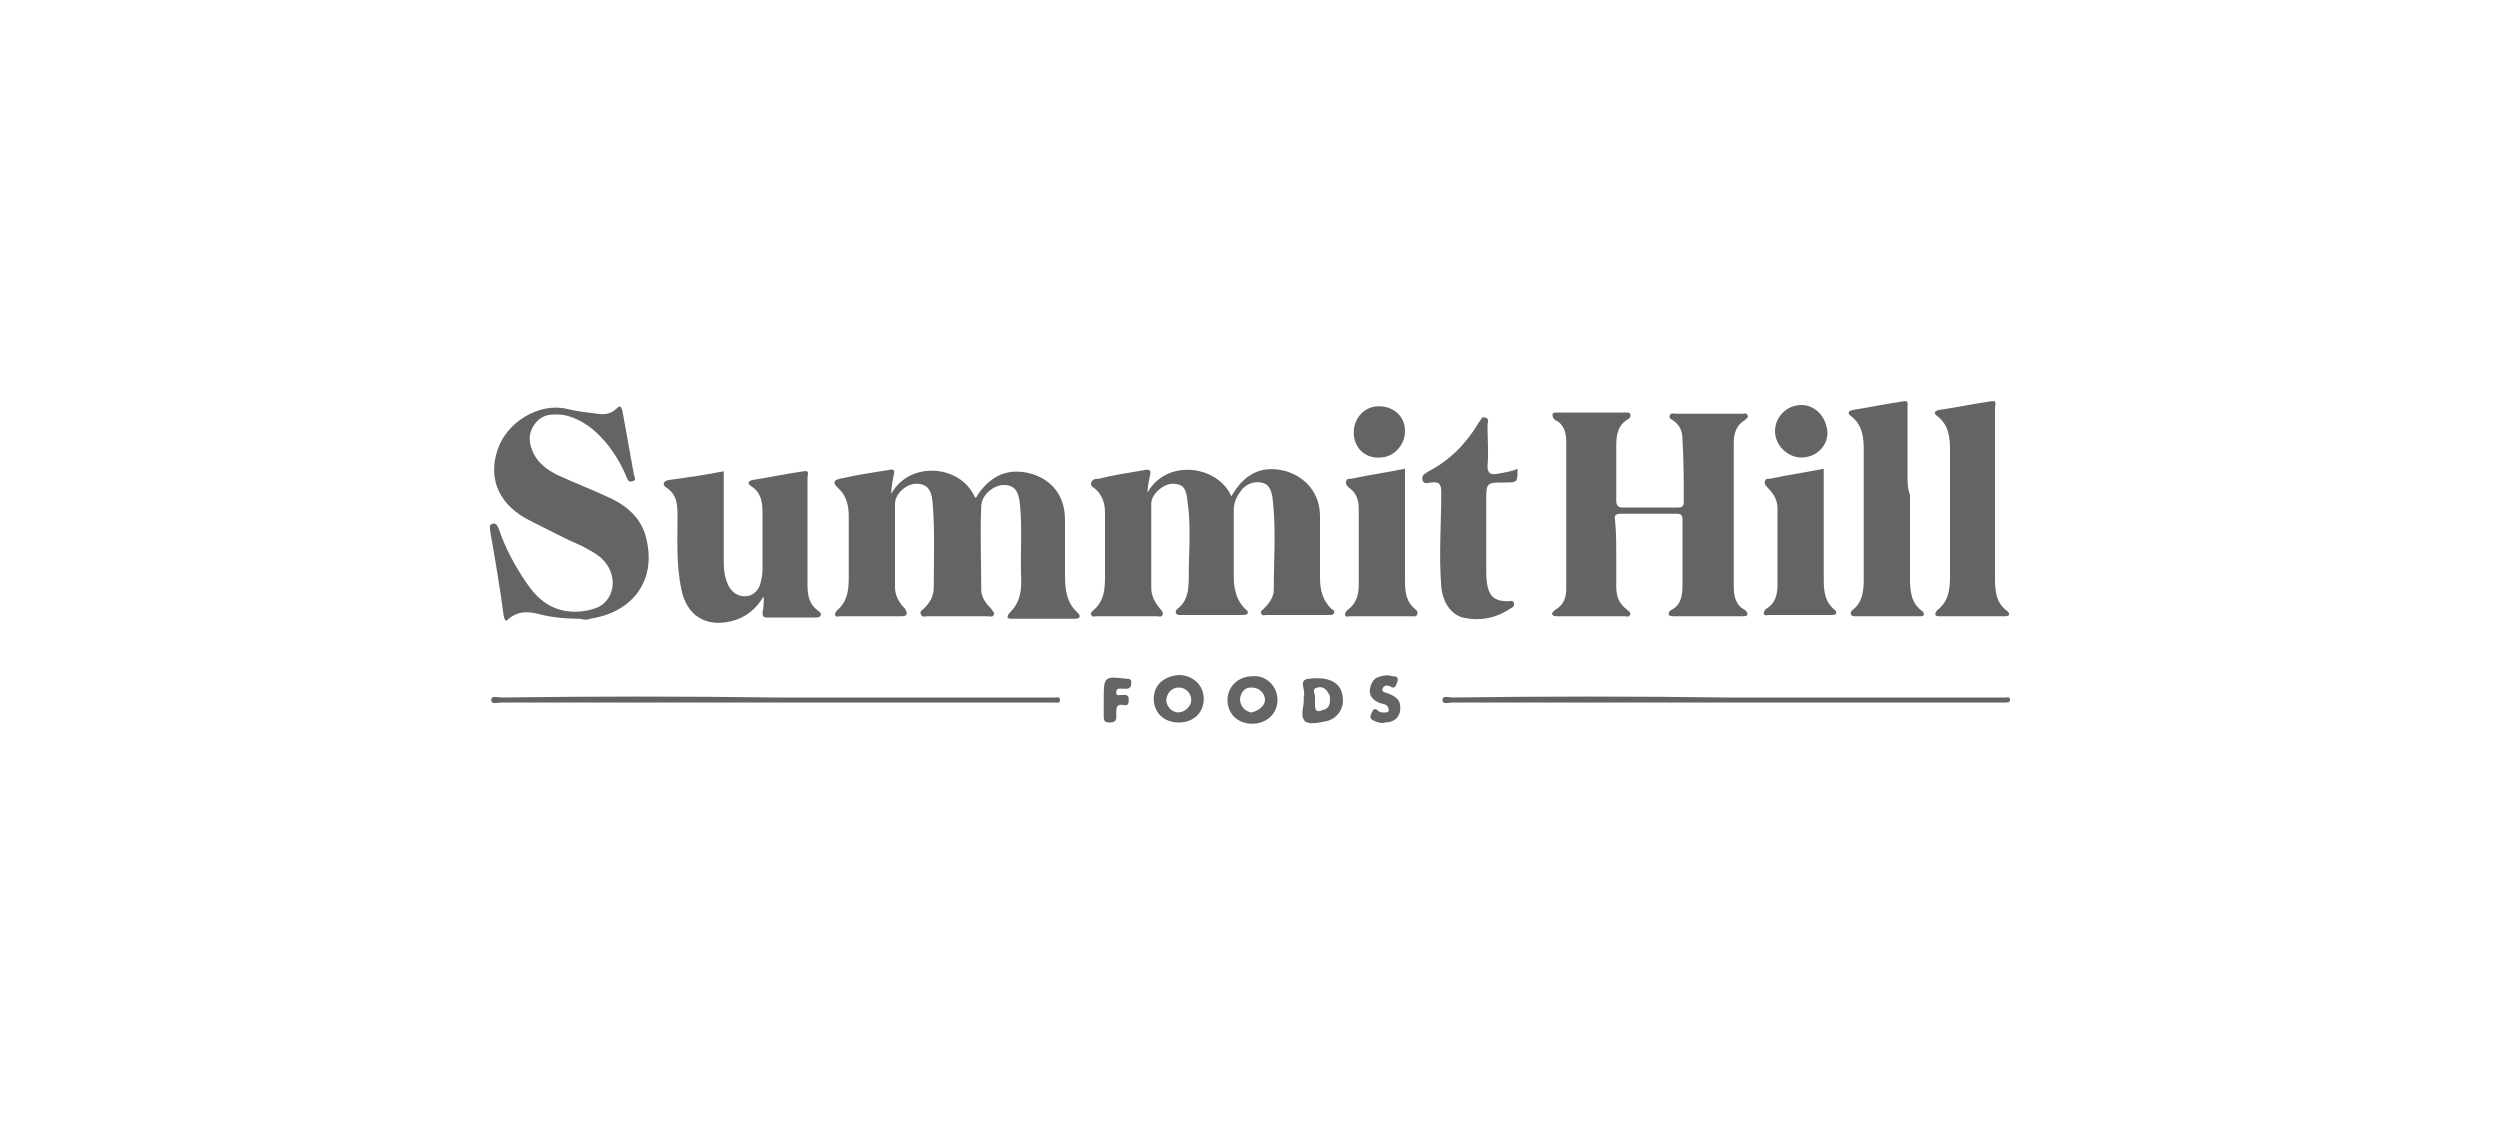 <?xml version="1.0" encoding="utf-8"?>
<!-- Generator: Adobe Illustrator 25.2.1, SVG Export Plug-In . SVG Version: 6.00 Build 0)  -->
<svg version="1.1" id="Capa_1" xmlns="http://www.w3.org/2000/svg" xmlns:xlink="http://www.w3.org/1999/xlink" x="0px" y="0px"
	 viewBox="0 0 200 90" style="enable-background:new 0 0 200 90;" xml:space="preserve">
<style type="text/css">
	.st0{display:none;}
	.st1{display:inline;fill:#636466;}
	.st2{display:inline;}
	.st3{fill:#636366;}
	.st4{display:none;fill:#636466;}
	.st5{fill:#636466;}
</style>
<g class="st0">
	<path class="st1" d="M121,48.2c-1.8,0-3.2,1.3-3.2,3.7s1.4,3.7,3.2,3.7c1.8,0,3.1-1.3,3.1-3.7l0,0C124.1,49.4,122.8,48.2,121,48.2z
		"/>
	<path class="st1" d="M100.9,49.7L100.9,49.7c0-1.1-0.6-1.4-2-1.4h-2v2.8h2C100.3,51.1,100.9,50.7,100.9,49.7z"/>
	<polygon class="st1" points="86.3,52.5 89.1,52.5 87.7,48.9 	"/>
	<path class="st1" d="M67.8,13v64h64.5V13H67.8z M108.1,33.3h5.6v1H113c-0.9,0-1.1,0.1-1.1,0.9v6.3h2.3c1.1,0,1.8-0.1,2.1-0.7
		c0.3-0.5,0.4-1,0.4-2c0.2,0,1.1,0,1.1,0v3.8h-9.2v-1h0.1c0.8,0,1.2-0.1,1.2-0.9v-5.5c0-0.8-0.4-0.9-1.2-0.9h-0.6
		C108.1,34.3,108.1,33.3,108.1,33.3z M98.1,33.3h5.6v1H103c-0.9,0-1.1,0.1-1.1,0.9v6.3h2.3c1.1,0,1.8-0.1,2-0.7c0.3-0.5,0.4-1,0.4-2
		c0.2,0,1.1,0,1.1,0v3.8h-9.6v-1h0.5c0.8,0,1.2-0.1,1.2-0.9v-5.5c0-0.8-0.5-0.9-1.3-0.9H98L98.1,33.3L98.1,33.3z M71.7,34.3h-0.2v-1
		h4.7v1h-0.5c-0.5,0-0.8,0.1-0.7,0.4c0,0.1,0,0.2,0,0.3c0,0,1.1,2.6,1.9,5.1c0.1,0,0.1,0,0.1,0l1.9-4.7c-0.1-0.8-0.3-1.2-1.1-1.2
		h-0.6v-1h5v1h-0.8c-0.5,0-0.7,0.1-0.7,0.4c0,0.1,0,0.3,0.1,0.4c0,0,1.1,2.7,1.9,5.1c0.1,0,0.1,0,0.1,0l1.8-4.7
		c0.1-0.3,0.1-0.6,0.1-0.7c0-0.3-0.3-0.4-0.8-0.4h-0.7v-1H87h0.8c8.8,0-0.5,0,9.3,0v3.6H96c-0.1-2.2-0.6-2.5-2.5-2.5h-2.6v2.8h0.7
		c1.2,0,1.3-0.4,1.4-1.8h1.1v4.7H93c-0.1-1.6-0.2-1.8-1.4-1.8h-0.7v3.2h3c1.7,0,2.1-0.8,2.3-2.7h1.1v3.8H87.1v-1h0.5
		c0.8,0,1.3-0.1,1.3-0.9c0-5.5,0,0,0-5.5c0-0.8-0.5-0.9-1.3-0.9h-0.1c-0.8,0-1,0.3-1.3,1.1l-2.7,7.1h-1.7l-2.1-5.2l-2,5.2H76l-2.8-7
		C72.9,34.8,72.4,34.3,71.7,34.3z M80.9,54.1H80c0-1.6-0.2-1.9-1.3-1.9H78v2.4c0,0.8,0.1,0.9,0.9,0.9H80v1h-5.7v-1h0.5
		c0.8,0,1.1-0.1,1.1-0.9c0-5.5,0,0,0-5.5c0-0.8-0.3-0.9-1.1-0.9h-0.5v-1c9.6,0,0,0,9.6,0v3.6h-1.1c0-0.7-0.1-1.4-0.4-1.9
		c-0.3-0.6-1-0.6-2.1-0.6H78v2.8h0.7c1.2,0,1.4-0.2,1.4-1.7H81L80.9,54.1L80.9,54.1z M104.2,54.4c0,1.7-0.8,2.4-1.9,2.4
		c-1.3,0-2.1-0.4-2.2-1.6v-1.1c-0.1-1.6-0.6-1.9-2.2-1.9H97v2.5c0,0.8,0.1,0.9,0.9,0.9h0.8v1h-5.1H93h-4.9v-1h1
		c0.5,0,0.8-0.1,0.8-0.4c0-0.1-0.1-0.3-0.1-0.4l-0.4-1.1h-3.6l-0.5,1.2c-0.1,0.2-0.1,0.3-0.1,0.4c0,0.3,0.3,0.3,0.7,0.3h1v1H82v-1
		h0.4c0.7,0,0.9-0.3,1.2-0.9l3.1-7.4H89l3,7.4c0.3,0.7,0.6,0.9,1.1,0.9h0.5h0.2c0.5,0,1-0.2,1-0.9v-5.5c0-0.8-0.1-0.9-0.9-0.9h-0.8
		v-1h6.4c2.4,0,3.5,0.7,3.5,2.2c0,1.3-1,2.2-2.8,2.4c1.7,0.4,1.9,1,2,2.2c0,0.1,0,0.4,0,0.6c0,0.6,0.3,0.8,0.5,0.8
		c0.6,0,0.6-0.5,0.6-1.6h0.9C104.2,54,104.2,54.2,104.2,54.4L104.2,54.4z M114.8,52.7h-0.4c-0.7,0-0.8-0.1-0.8,0.7v3.1h-0.8
		l-0.5-0.8c-0.9,0.7-2.1,1-3.2,1c-1.3,0-2.4-0.4-3.2-1.3c-0.9-0.9-1.4-2.2-1.4-3.6c0-1.4,0.5-2.6,1.4-3.5c0.8-0.8,2-1.2,3.3-1.2
		c1,0,2.3,0.3,3,1l0.5-1h0.7v3.1h-1c-0.4-1.4-1.4-2-2.9-2s-2.7,1.2-2.7,3.6c0,2.4,1,3.7,2.7,3.7c1.3,0,2.4-0.6,2.4-1.7v-0.5
		c0-0.6-0.2-0.6-1-0.6h-0.5v-1.1h4.3L114.8,52.7L114.8,52.7z M121,56.7c-3.1,0-5.5-1.9-5.5-4.9c0-2.9,2.4-4.8,5.5-4.8
		s5.4,1.9,5.4,4.8C126.4,54.8,124.1,56.7,121,56.7z M127.3,39.9c0,2.1-1.7,2.9-4.2,2.9c-1.5,0-2.9-0.9-3.3-1.1l-0.3,1h-0.9V39h1.1
		c0.3,1.8,1.5,2.6,3.2,2.6c1.5,0.1,2.5-0.3,2.6-1.3c0.1-1.2-1.2-1.1-2.2-1.3l-1.6-0.3c-2.4-0.4-3.2-1.1-3.2-2.7
		c-0.1-1.7,1.5-2.8,3.5-2.8c1,0,2.3,0.2,3.3,1l0.5-0.8h0.8v3.3h-1c-0.2-1.8-2-2.4-3.5-2.3c-1.1,0-1.8,0.7-1.8,1.4s0.7,0.8,1.6,0.9
		l2,0.3C125.8,37.2,127.3,37.6,127.3,39.9L127.3,39.9z"/>
</g>
<g class="st0">
	<g class="st2">
		<path class="st3" d="M66.5,54.9c0-0.9-0.6-1.4-2.7-2.2c-2.3-0.9-3.8-1.9-3.8-4c0-2.8,2.5-4.7,5.7-4.7c2.3,0,3.6,0.7,4.6,1.5
			c0.3,0.3,0.6,0.6,0.6,1.1c0,0.7-0.6,1.3-1.3,1.3c-0.3,0-0.6-0.1-0.8-0.3c-1-0.8-2-1.2-3.3-1.2c-1.7,0-2.8,1-2.8,1.9
			c0,1,0.7,1.4,2.9,2.3c2.3,0.9,3.7,1.9,3.7,4c0,2.9-2.6,4.7-5.8,4.7c-1.9,0-4-0.5-5.5-1.9c-0.3-0.2-0.5-0.6-0.5-1.1
			c0-0.7,0.5-1.3,1.3-1.3c0.4,0,0.7,0.2,0.9,0.3c1.2,1.1,2.3,1.7,4,1.7C65.3,57,66.5,56.2,66.5,54.9"/>
		<path class="st3" d="M82.3,47.9c0.8,0,1.2,0.6,1,1.6L81,58c-0.2,0.8-0.7,1.2-1.4,1.2c-0.8,0-1.3-0.6-1-1.6l1.4-5.2l-2.7,3
			c-0.4,0.5-0.8,0.7-1.3,0.7c-0.6,0-0.8-0.3-1.1-0.9l-1.1-2.8L72.3,58c-0.2,0.8-0.7,1.2-1.4,1.2c-0.8,0-1.3-0.6-1-1.6l2.3-8.5
			c0.2-0.8,0.7-1.2,1.4-1.2h0.1c0.6,0,1,0.4,1.2,1l1.7,4.5l3.9-4.7c0.4-0.5,0.8-0.8,1.5-0.8H82.3z"/>
		<path class="st3" d="M92.7,52.8c0-1.7-1-2.8-2.8-2.8c-2.3,0-3.9,2.2-3.9,4.2c0,1.7,1,2.8,2.8,2.8C91.2,57,92.7,54.8,92.7,52.8
			 M83.4,54.3c0-3.3,2.7-6.6,6.7-6.6c3.1,0,5.1,2.1,5.1,4.9c0,3.3-2.7,6.6-6.7,6.6C85.5,59.3,83.4,57.1,83.4,54.3"/>
		<path class="st3" d="M105.5,52.8c0-1.7-1-2.8-2.8-2.8c-2.3,0-3.9,2.2-3.9,4.2c0,1.7,1,2.8,2.8,2.8C104,57,105.5,54.8,105.5,52.8
			 M96.2,54.3c0-3.3,2.7-6.6,6.7-6.6c3.1,0,5.1,2.1,5.1,4.9c0,3.3-2.7,6.6-6.7,6.6C98.3,59.3,96.2,57.1,96.2,54.3"/>
		<path class="st3" d="M111.8,58c-0.2,0.8-0.7,1.2-1.4,1.2c-0.8,0-1.3-0.6-1-1.6l2-7.4h-2c-0.6,0-1.1-0.5-1.1-1.1s0.5-1.1,1.1-1.1
			h7.2c0.6,0,1.1,0.5,1.1,1.1s-0.5,1.1-1.1,1.1h-2.7L111.8,58z"/>
		<path class="st3" d="M126,58c-0.2,0.8-0.7,1.2-1.4,1.2c-0.8,0-1.3-0.6-1-1.6l0.8-3H120l-0.9,3.3c-0.2,0.8-0.7,1.2-1.4,1.2
			c-0.8,0-1.3-0.6-1-1.6L119,49c0.2-0.8,0.7-1.2,1.4-1.2c0.8,0,1.3,0.6,1,1.6l-0.8,2.9h4.5L126,49c0.2-0.8,0.7-1.2,1.4-1.2
			c0.8,0,1.3,0.6,1,1.6L126,58z"/>
		<path class="st3" d="M130.1,58c-0.2,0.8-0.7,1.2-1.4,1.2c-0.8,0-1.3-0.6-1-1.6l2.3-8.5c0.2-0.8,0.7-1.2,1.4-1.2
			c0.8,0,1.3,0.6,1,1.6L130.1,58z"/>
		<path class="st3" d="M132.8,59.1c-0.8,0-1.3-0.6-1-1.6l2.2-8.3c0.2-0.8,0.7-1.2,1.4-1.2h6c0.6,0,1.1,0.5,1.1,1.1s-0.5,1.1-1.1,1.1
			h-5.2l-0.6,2.3h3.9c0.6,0,1.1,0.5,1.1,1.1s-0.5,1.1-1.1,1.1H135l-0.6,2.4h4.7c0.6,0,1.1,0.5,1.1,1.1s-0.5,1.1-1.1,1.1h-6.3V59.1z"
			/>
		<path class="st3" d="M84.8,27.6c1.6-0.6,4.8,5.3,7.7,4.8c4.7-0.7,4.6-10.5,7.8-10.8c3.2-0.3,4.5,13.2,7.5,13.9
			c3.1,0.7,8.4-8.8,10.3-8c1.7,0.7-0.8,11.4,1,11.8c1.8,0.3,3.7-3.1,4-1.3s-0.5,5.2-2.1,5.7s-2.4-1.8-6.3-2.4
			c-3.9-0.6-5.3,4.2-8.1,3.8c-4-0.5-5.9-9.9-8.4-9.3c-2.5,0.6,0,7.6-3.2,8.2c-2.7,0.5-5.5-6.5-7.4-5.7c-1.7,0.7-0.5,4.8-1.9,3.8
			C84.2,41,82.3,28.7,84.8,27.6"/>
		<path class="st3" d="M82.1,22.4c-0.2-1.2,0.6-2.3,1.6-2.4c1.1-0.1,2.1,0.9,2.3,2.1c0.2,1.2-0.3,3.7-1.4,3.7
			C83.5,26,82.2,23.7,82.1,22.4"/>
		<path class="st3" d="M98.4,15.1c0.1-1.1,1.2-1.9,2.5-1.7c1.2,0.2,2.2,1.3,2.1,2.4s-1.4,3.8-2.7,3.6C99,19.2,98.3,16.2,98.4,15.1"
			/>
		<path class="st3" d="M117.8,21.7c0.4-1.2,1.5-1.6,2.5-1.3c1.1,0.3,1.6,1.4,1.3,2.4c-0.3,1-2,3.3-3.2,2.9
			C117.4,25.4,117.4,22.7,117.8,21.7"/>
		<path class="st3" d="M80.4,75.3c-0.2,0.8-0.8,1.3-1.5,1.3c-0.9,0-1.4-0.6-1.1-1.7l3.3-12.3c0.2-0.8,0.8-1.3,1.5-1.3
			c0.9,0,1.4,0.6,1.1,1.7l-1.6,6l8.7-7.2c0.3-0.3,0.6-0.5,1.1-0.5c0.8,0,1.2,0.5,1.2,1.2c0,0.4-0.2,0.7-0.5,1L87,68.1l3.1,6.5
			c0.2,0.3,0.2,0.6,0.2,0.9c0,0.7-0.6,1.2-1.3,1.2c-0.7,0-1.1-0.4-1.4-0.9l-2.8-6.1l-3.7,3L80.4,75.3z"/>
		<path class="st3" d="M105,66.5c0.2-0.8,0.7-1.2,1.4-1.2c0.8,0,1.2,0.6,1,1.6l-2.3,8.6c-0.2,0.7-0.6,1.1-1.3,1.1l0,0
			c-0.8,0-1.1-0.3-1.4-0.9l-3-6.4l-1.7,6.2c-0.2,0.8-0.7,1.2-1.4,1.2c-0.8,0-1.2-0.6-1-1.6l2.3-8.5c0.2-0.8,0.7-1.2,1.4-1.2h0.1
			c0.7,0,1.2,0.4,1.4,1l2.8,6.2L105,66.5z"/>
		<path class="st3" d="M117.1,74.7c-0.2,0.6-0.4,1-1,1.3s-1.9,0.7-3.3,0.7c-2.6,0-5.2-1.5-5.2-4.8c0-3.5,3-6.7,7-6.7
			c1.9,0,3.2,0.6,3.9,1.2c0.3,0.2,0.5,0.5,0.5,1c0,0.7-0.5,1.2-1.2,1.2c-0.4,0-0.6-0.1-0.8-0.3c-0.7-0.6-1.4-0.9-2.6-0.9
			c-2.4,0-4.2,2-4.2,4.4c0,1.7,1.3,2.7,2.9,2.7c0.9,0,1.5-0.2,2-0.4l0.5-1.8h-1.4c-0.6,0-1.1-0.5-1.1-1.1s0.5-1.1,1.1-1.1h2.9
			c0.8,0,1.3,0.6,1,1.6L117.1,74.7z"/>
		<path class="st3" d="M93.7,75.4c-0.2,0.8-0.7,1.2-1.4,1.2c-0.8,0-1.3-0.6-1-1.6l1.4-5.3c0.2-0.8,0.7-1.2,1.4-1.2
			c0.8,0,1.3,0.6,1,1.6L93.7,75.4z"/>
		<path class="st3" d="M93.9,64.5c0.3-0.8,1-1.1,1.7-0.9c0.7,0.2,1.1,1,0.9,1.7s-1.4,2.3-2.2,2C93.7,67,93.7,65.2,93.9,64.5"/>
	</g>
</g>
<path class="st4" d="M64.7,53.7c-2.3,2.3-5.5,3.6-8.7,3.6s-6.4-1.3-8.7-3.6s-3.6-5.5-3.6-8.7s1.3-6.4,3.6-8.7s5.5-3.6,8.7-3.6
	s6.4,1.3,8.7,3.6c2.3,2.3,3.6,5.5,3.6,8.7C68.3,48.2,66.9,51.4,64.7,53.7L64.7,53.7L64.7,53.7z M65,35.9c-2.4-2.4-5.7-3.8-9.1-3.8
	c-3.4,0-6.7,1.4-9.1,3.8C44.4,38.3,43,41.6,43,45s1.4,6.7,3.8,9.1c2.4,2.4,5.7,3.8,9.1,3.8s6.7-1.4,9.1-3.8c2.4-2.4,3.8-5.7,3.8-9.1
	C68.8,41.6,67.4,38.3,65,35.9L65,35.9z M55.2,44.6v0.8l0.7,0.4l0.7-0.4v-0.8l-0.7-0.4L55.2,44.6L55.2,44.6z M56.5,42.6v-1.7
	c0-0.2-0.1-0.3-0.2-0.4c-0.1-0.1-0.3-0.2-0.4-0.2c-0.2,0-0.3,0.1-0.4,0.2c-0.1,0.1-0.2,0.3-0.2,0.4v1.7l0.6,0.4L56.5,42.6L56.5,42.6
	z M52.1,46.5c-0.1,0.1-0.2,0.2-0.3,0.4c0,0.2,0,0.3,0.1,0.5c0.1,0.1,0.2,0.2,0.4,0.3c0.2,0,0.3,0,0.5-0.1l1.5-0.9V46l-0.6-0.4
	L52.1,46.5L52.1,46.5z M59.8,46.5L59.8,46.5l-1.5-0.9L57.7,46v0.7l1.5,0.9c0.1,0.1,0.3,0.1,0.5,0.1s0.3-0.1,0.4-0.3
	c0.1-0.1,0.1-0.3,0.1-0.5C60,46.7,59.9,46.6,59.8,46.5L59.8,46.5z M64.8,50.3L64.8,50.3L62,49.8c-0.1,0-0.1,0-0.2-0.1
	c0-0.1-0.1-0.1-0.1-0.2c0-0.2-0.1-0.4-0.2-0.5c-0.1-0.1-0.3-0.3-0.5-0.3c-0.2-0.1-0.4,0-0.6,0c-0.3,0.1-0.7,0.2-1,0.1
	c-0.3,0-0.7-0.1-1-0.3L57.7,48v5.3h-1.1v-5.9L55.9,47l-0.6,0.4v5.9h-1.1V48l-0.8,0.5c-0.3,0.2-0.6,0.3-1,0.3c-0.3,0-0.7,0-1-0.1
	c-0.2-0.1-0.4-0.1-0.6,0c-0.2,0.1-0.4,0.2-0.5,0.3s-0.2,0.3-0.2,0.5c0,0.1,0,0.1-0.1,0.2c0,0-0.1,0.1-0.2,0.1l-2.7,0.5H47
	c0,0-0.1,0-0.1-0.1v-0.1V50l1.8-2.1c0-0.1,0.1-0.1,0.2-0.1c0.1,0,0.1,0,0.2,0c0.2,0.1,0.4,0.1,0.6,0.1c0.2,0,0.4-0.1,0.5-0.3
	c0.1-0.1,0.2-0.3,0.3-0.5c0.1-0.3,0.2-0.7,0.4-1s0.5-0.5,0.8-0.7l0.8-0.5l-4.6-2.6l0.6-1l5.1,3l0.6-0.4v-0.7l-5.1-3l0.6-1l4.6,2.6
	V41c0-0.3,0.1-0.7,0.2-1c0.1-0.3,0.4-0.6,0.6-0.8c0.1-0.1,0.3-0.3,0.3-0.5s0-0.4,0-0.6c-0.1-0.2-0.2-0.3-0.4-0.5
	c-0.1,0-0.1-0.1-0.1-0.2c0-0.1,0-0.1,0-0.2l0.9-2.6c0,0,0-0.1,0.1-0.1H56h0.1l0.1,0.1l0.9,2.6c0,0.1,0,0.1,0,0.2
	c0,0.1-0.1,0.1-0.1,0.2c-0.2,0.1-0.3,0.3-0.4,0.5c-0.1,0.2-0.1,0.4,0,0.6c0,0.2,0.2,0.4,0.3,0.5c0.3,0.2,0.5,0.5,0.6,0.8
	s0.2,0.7,0.2,1v1l4.6-2.6l0.6,1l-5.1,3V44l0.6,0.4l5.1-3l0.6,1L59.4,45l0.8,0.5c0.3,0.2,0.6,0.4,0.8,0.7s0.3,0.6,0.4,1
	c0,0.2,0.1,0.4,0.3,0.5c0.1,0.1,0.3,0.2,0.5,0.3c0.2,0,0.4,0,0.6-0.1c0.1,0,0.1,0,0.2,0c0.1,0,0.1,0,0.2,0.1l1.8,2.1v0.1
	C64.9,50.1,64.9,50.2,64.8,50.3C64.9,50.2,64.9,50.3,64.8,50.3L64.8,50.3L64.8,50.3z M63.7,37.3c-2-2-4.9-3.2-7.7-3.2
	c-2.9,0-5.7,1.2-7.7,3.2s-3.2,4.9-3.2,7.7c0,2.9,1.2,5.7,3.2,7.7s4.9,3.2,7.7,3.2c2.9,0,5.7-1.2,7.7-3.2c2-2,3.2-4.9,3.2-7.7
	C66.9,42.1,65.7,39.3,63.7,37.3L63.7,37.3z M130.2,55.7h3.8v-9.4h4.1v9.4h3.8V34.3h-3.8v8.2H134v-8.2h-3.8V55.7L130.2,55.7z
	 M75.2,47.4v8.3h4.2V47l4.3-12.7h-3.5l-2.8,8.4l-2.6-8.4H71L75.2,47.4L75.2,47.4z M97.5,55.7h3.4V39.5l2.9,14.1h3.1l2.6-14.3v16.4
	h3.9V34.3h-6.1l-1.8,10.2l-2.1-10.2h-5.9V55.7L97.5,55.7z M148.6,47.2l1.6-9.6l1.6,9.6L148.6,47.2L148.6,47.2L148.6,47.2z
	 M153.4,34.3h-5.8l-3.9,21.5h3.5l0.8-5h4.3l0.8,5h3.8L153.4,34.3L153.4,34.3z M120.1,47.2l1.6-9.6l1.6,9.6L120.1,47.2L120.1,47.2
	L120.1,47.2z M124.9,34.3h-5.8l-3.9,21.5h3.5l0.8-5h4.3l0.8,5h3.8L124.9,34.3L124.9,34.3z M87.4,47.2l1.6-9.6l1.6,9.6L87.4,47.2
	L87.4,47.2L87.4,47.2z M92.2,34.3h-5.8l-3.9,21.5H86l0.8-5h4.3l0.8,5h3.8L92.2,34.3L92.2,34.3z"/>
<path class="st5" d="M129.3,44.4c0,0.8,0,1.7,0,2.5c0,0.8,0.2,1.4,0.9,1.9c0.1,0.1,0.3,0.2,0.2,0.4c-0.1,0.2-0.3,0.1-0.4,0.1
	c-1.8,0-3.6,0-5.4,0c-0.1,0-0.3,0-0.4-0.1c-0.1-0.2,0.1-0.3,0.2-0.4c0.7-0.4,0.9-1,0.9-1.7c0-3.9,0-7.9,0-11.8
	c0-0.7-0.2-1.4-0.9-1.7c-0.1-0.1-0.2-0.2-0.2-0.4c0-0.2,0.2-0.2,0.3-0.2c1.9,0,3.7,0,5.6,0c0.1,0,0.3,0,0.3,0.1
	c0.1,0.2,0,0.3-0.1,0.4c-0.9,0.5-1,1.3-1,2.2c0,1.4,0,2.9,0,4.3c0,0.4,0.1,0.6,0.5,0.6c1.5,0,2.9,0,4.4,0c0.4,0,0.5-0.1,0.5-0.5
	c0-1.6,0-3.3-0.1-4.9c0-0.7-0.2-1.2-0.8-1.6c-0.2-0.1-0.3-0.2-0.2-0.4c0.1-0.2,0.3-0.1,0.4-0.1c1.8,0,3.6,0,5.4,0
	c0.1,0,0.3-0.1,0.4,0.1c0.1,0.2-0.1,0.3-0.2,0.4c-0.7,0.4-0.9,1.1-0.9,1.8c0,3.8,0,7.7,0,11.5c0,0.7,0.1,1.5,0.9,1.9
	c0.1,0.1,0.2,0.2,0.2,0.3c0,0.2-0.2,0.2-0.4,0.2c-1.8,0-3.7,0-5.5,0c-0.1,0-0.3,0-0.4-0.1c0-0.2,0-0.3,0.2-0.4
	c0.8-0.4,0.9-1.2,0.9-2c0-1.7,0-3.5,0-5.2c0-0.4-0.1-0.5-0.5-0.5c-1.5,0-2.9,0-4.4,0c-0.4,0-0.6,0.1-0.5,0.5
	C129.3,42.5,129.3,43.5,129.3,44.4C129.3,44.4,129.3,44.4,129.3,44.4z M71.5,38c0.1-0.4,0-0.5-0.4-0.4c-1.3,0.2-2.6,0.4-3.9,0.7
	c-0.5,0.1-0.6,0.3-0.2,0.7c0.7,0.6,0.9,1.4,0.9,2.3c0,1.6,0,3.3,0,4.9c0,1-0.1,1.9-0.9,2.6c-0.1,0.1-0.2,0.2-0.2,0.4
	c0.1,0.2,0.2,0.1,0.4,0.1c1.6,0,3.3,0,4.9,0c0.1,0,0.3,0,0.4-0.1c0.1-0.2,0-0.3-0.1-0.5c-0.5-0.5-0.8-1.1-0.8-1.7c0-2.2,0-4.4,0-6.7
	c0-0.8,0.9-1.6,1.7-1.6c0.8,0,1.2,0.4,1.3,1.4c0.2,2.3,0.1,4.6,0.1,6.9c0,0.7-0.3,1.2-0.8,1.7c-0.1,0.1-0.4,0.2-0.2,0.5
	c0.1,0.2,0.3,0.1,0.5,0.1c1.6,0,3.2,0,4.8,0c0.2,0,0.4,0.1,0.5-0.1c0.1-0.2-0.1-0.3-0.2-0.5c-0.4-0.4-0.8-0.9-0.8-1.5
	c0-2.2-0.1-4.5,0-6.7c0-0.9,1-1.7,1.8-1.7c0.8,0,1.2,0.4,1.3,1.6c0.2,2,0,4,0.1,6.1c0,1-0.2,1.8-0.9,2.5c-0.1,0.1-0.2,0.2-0.2,0.4
	c0.1,0.1,0.2,0.1,0.3,0.1c1.7,0,3.4,0,5.1,0c0.4,0,0.5-0.2,0.2-0.5c-0.9-0.8-1-1.9-1-3c0-1.5,0-2.9,0-4.4c0-1.9-1-3.2-2.7-3.7
	c-1.8-0.5-3.2,0.1-4.3,1.7c0,0.1-0.1,0.2-0.2,0.2c-1.1-2.6-5.2-3-6.7-0.3C71.3,39,71.4,38.5,71.5,38z M92,38c0.1-0.3,0-0.5-0.4-0.4
	c-1.2,0.2-2.5,0.4-3.7,0.7c-0.2,0-0.5,0-0.6,0.3c-0.1,0.3,0.2,0.4,0.3,0.5c0.6,0.5,0.8,1.2,0.8,1.9c0,1.7,0,3.5,0,5.2
	c0,1-0.1,1.9-0.9,2.6c-0.1,0.1-0.3,0.2-0.2,0.4c0.1,0.2,0.3,0.1,0.4,0.1c1.6,0,3.2,0,4.8,0c0.2,0,0.4,0.1,0.5-0.1
	c0.1-0.2-0.1-0.4-0.2-0.5c-0.4-0.5-0.7-1-0.7-1.7c0-2.2,0-4.4,0-6.7c0-0.8,1-1.6,1.7-1.6c0.8,0,1.1,0.3,1.2,1.4
	c0.3,2,0.1,4.1,0.1,6.1c0,1-0.1,1.9-0.9,2.5c-0.1,0.1-0.2,0.2-0.1,0.4c0.1,0.1,0.2,0.1,0.3,0.1c1.7,0,3.4,0,5,0c0.1,0,0.3,0,0.4-0.1
	c0.1-0.2-0.1-0.3-0.2-0.4c-0.7-0.7-0.9-1.6-0.9-2.6c0-1.8,0-3.6,0-5.3c0-0.7,0.3-1.2,0.7-1.7c0.4-0.4,0.9-0.6,1.5-0.5
	c0.6,0.1,0.8,0.6,0.9,1.2c0.3,2.5,0.1,4.9,0.1,7.4c0,0.6-0.4,1.1-0.8,1.5c-0.1,0.1-0.3,0.2-0.2,0.4c0.1,0.2,0.3,0.1,0.4,0.1
	c1.7,0,3.3,0,5,0c0.1,0,0.3,0,0.4-0.1c0.1-0.2,0-0.3-0.2-0.4c-0.7-0.7-0.9-1.5-0.9-2.5c0-1.6,0-3.3,0-4.9c0-1.8-1.1-3.1-2.7-3.6
	c-1.8-0.5-3.2,0.1-4.2,1.7c-0.1,0.1-0.1,0.2-0.2,0.3c-1-2.4-5.1-3.1-6.7-0.3C91.8,39,91.9,38.5,92,38z M47.2,49.5
	c3.4-0.5,5.5-3.1,4.4-6.8c-0.5-1.5-1.7-2.4-3.1-3c-1.3-0.6-2.6-1.1-3.9-1.7c-0.8-0.4-1.5-0.9-1.9-1.7c-0.4-0.8-0.5-1.6,0.1-2.4
	c0.6-0.8,1.4-0.8,2.3-0.7c1,0.2,1.8,0.7,2.5,1.3c1.1,1,1.9,2.2,2.5,3.6c0.1,0.3,0.2,0.5,0.5,0.4c0.4-0.1,0.1-0.4,0.1-0.6
	c-0.3-1.7-0.6-3.3-0.9-5c-0.1-0.4-0.2-0.5-0.5-0.2c-0.4,0.4-0.9,0.5-1.5,0.4c-0.8-0.1-1.7-0.2-2.5-0.4c-2.2-0.5-4.8,1.1-5.5,3.3
	c-0.8,2.4,0.2,4.5,2.7,5.7c1.4,0.7,2.7,1.4,4.1,2c0.7,0.4,1.4,0.7,1.9,1.4c0.9,1.2,0.6,2.9-0.7,3.5c-0.8,0.3-1.6,0.4-2.4,0.3
	c-1.5-0.2-2.5-1.1-3.3-2.3c-0.9-1.3-1.7-2.8-2.2-4.3c-0.1-0.2-0.2-0.5-0.5-0.4c-0.3,0.1-0.2,0.3-0.2,0.5c0.4,2.3,0.8,4.6,1.1,6.9
	c0.1,0.3,0.1,0.5,0.4,0.2c0.7-0.6,1.5-0.6,2.3-0.4c1.1,0.3,2.3,0.4,3.4,0.4C46.8,49.6,47,49.6,47.2,49.5z M61.1,47.8
	c0,0.4,0,0.8-0.1,1.2c0,0.3,0.1,0.4,0.3,0.4c1.3,0,2.7,0,4,0c0.4,0,0.5-0.3,0.2-0.5c-1-0.7-0.9-1.7-0.9-2.7c0-2.7,0-5.3,0-8
	c0-0.2,0.2-0.6-0.3-0.5c-1.4,0.2-2.8,0.5-4.1,0.7c-0.4,0.1-0.4,0.3-0.1,0.5c0.8,0.5,0.9,1.3,0.9,2.1c0,1.5,0,3.1,0,4.6
	c0,0.4-0.1,0.8-0.2,1.2c-0.2,0.5-0.6,0.9-1.2,0.9c-0.6,0-1-0.3-1.3-0.8c-0.3-0.6-0.4-1.2-0.4-1.9c0-1.3,0-2.6,0-3.8
	c0-1.2,0-2.3,0-3.5c-1.5,0.3-2.9,0.5-4.4,0.7c-0.5,0.1-0.5,0.4-0.2,0.6c0.9,0.6,0.9,1.4,0.9,2.4c0,1.9-0.1,3.8,0.3,5.7
	c0.4,2.1,1.9,3.1,4,2.6c1.2-0.3,2-1,2.6-2C61.3,47.4,61.1,47.6,61.1,47.8z M159.6,38.7c0-2,0-4,0-6.1c0-0.2,0.2-0.6-0.3-0.5
	c-1.4,0.2-2.8,0.5-4.2,0.7c-0.4,0.1-0.4,0.3-0.1,0.5c0.9,0.7,1,1.7,1,2.7c0,3.4,0,6.7,0,10.1c0,1-0.1,2-1,2.7
	c-0.2,0.2-0.3,0.5,0.1,0.5c1.8,0,3.5,0,5.3,0c0.4,0,0.4-0.2,0.2-0.4c-1-0.7-1-1.8-1-2.8c0-2.1,0-4.3,0-6.4
	C159.6,39.3,159.6,39,159.6,38.7z M152.6,37.9c0-1.8,0-3.5,0-5.3c0-0.2,0.1-0.6-0.3-0.5c-1.4,0.2-2.8,0.5-4.1,0.7
	c-0.4,0.1-0.4,0.3-0.1,0.5c0.9,0.7,1,1.7,1,2.7c0,3.4,0,6.9,0,10.3c0,1-0.1,1.9-0.9,2.5c-0.1,0.1-0.2,0.2-0.1,0.4
	c0.1,0.1,0.2,0.1,0.3,0.1c1.7,0,3.5,0,5.2,0c0.1,0,0.3,0,0.3-0.1c0-0.1,0-0.2-0.1-0.3c-0.9-0.6-1-1.6-1-2.6c0-2.2,0-4.4,0-6.7
	C152.6,39.1,152.6,38.5,152.6,37.9z M119.8,37.9c-0.5,0.1-0.8,0-0.8-0.6c0.1-1.1,0-2.2,0-3.3c0-0.2,0.2-0.5-0.2-0.6
	c-0.3-0.1-0.3,0.2-0.5,0.4c-1,1.7-2.3,3-4,3.9c-0.3,0.2-0.6,0.3-0.5,0.7c0.1,0.4,0.5,0.2,0.7,0.2c0.7-0.1,0.8,0.2,0.8,0.8
	c0,2.5-0.2,5,0,7.5c0.1,1.2,0.7,2.2,1.7,2.5c1.3,0.3,2.6,0.1,3.8-0.7c0.2-0.1,0.4-0.2,0.3-0.5c-0.1-0.2-0.3-0.1-0.5-0.1
	c-0.9,0-1.4-0.3-1.6-1.2c-0.1-0.5-0.1-0.9-0.1-1.4c0-1.8,0-3.6,0-5.4c0-1.5,0-1.5,1.5-1.5c1,0,1,0,1-1.1
	C121,37.7,120.4,37.8,119.8,37.9z M141.6,38.3c-0.2,0-0.4,0-0.4,0.2c-0.1,0.2,0.1,0.4,0.2,0.5c0.5,0.5,0.8,1,0.8,1.7
	c0,2,0,4.1,0,6.1c0,0.8-0.2,1.5-0.9,1.9c-0.1,0.1-0.2,0.2-0.2,0.4c0.1,0.2,0.2,0.1,0.4,0.1c1.7,0,3.4,0,5,0c0.1,0,0.3,0,0.4-0.1
	c0-0.1,0-0.2-0.1-0.3c-0.8-0.6-0.9-1.5-0.9-2.4c0-2.9,0-5.9,0-8.9C144.4,37.8,143,38,141.6,38.3z M108.1,38.3c-0.2,0-0.4,0-0.4,0.2
	c-0.1,0.2,0.1,0.4,0.2,0.5c0.6,0.4,0.8,1,0.8,1.7c0,2,0,4.1,0,6.1c0,0.8-0.2,1.5-0.9,2c-0.1,0.1-0.2,0.2-0.2,0.4
	c0.1,0.2,0.2,0.1,0.4,0.1c1.7,0,3.4,0,5,0c0.1,0,0.3,0.1,0.4-0.2c0-0.1,0-0.2-0.1-0.3c-0.8-0.6-0.9-1.4-0.9-2.3c0-3,0-5.9,0-9
	C110.9,37.8,109.5,38,108.1,38.3z M40.1,55.8c-0.3,0-0.8-0.2-0.8,0.2c0,0.4,0.5,0.2,0.8,0.2c14.6,0,29.2,0,43.8,0c0.1,0,0.2,0,0.4,0
	c0.2,0,0.5,0.1,0.5-0.2c0-0.3-0.3-0.2-0.4-0.2c-0.1,0-0.3,0-0.4,0c-7.3,0-14.6,0-21.8,0C54.7,55.7,47.4,55.7,40.1,55.8z M116.2,55.8
	c-0.3,0-0.8-0.2-0.8,0.2c0,0.4,0.5,0.2,0.8,0.2c14.6,0,29.2,0,43.8,0c0.2,0,0.3,0,0.5,0c0.1,0,0.3,0,0.3-0.2c0-0.3-0.2-0.2-0.4-0.2
	c-0.2,0-0.3,0-0.5,0c-7.3,0-14.5,0-21.8,0C130.9,55.7,123.5,55.7,116.2,55.8z M144.1,32.4c-1.1,0-2.1,0.9-2.1,2.1
	c0,1.1,1,2.1,2.1,2.1c1.2,0,2.1-0.9,2.1-2C146.1,33.3,145.2,32.4,144.1,32.4z M108.3,34.6c0,1.2,0.9,2.1,2.1,2c1.1,0,2-1,2-2.1
	c0-1.2-0.9-2-2.1-2C109.2,32.5,108.3,33.4,108.3,34.6z M112,56.9c0.1-0.7-0.1-1.1-0.9-1.4c-0.2-0.1-0.6-0.1-0.5-0.4
	c0.1-0.3,0.4-0.3,0.6-0.2c0.4,0.3,0.5-0.1,0.6-0.4c0.1-0.4-0.2-0.4-0.4-0.4c-0.3-0.1-0.6-0.1-0.9,0c-0.6,0.1-0.8,0.5-0.9,1
	c-0.1,0.5,0.2,0.9,0.7,1.1c0.2,0.1,0.4,0.1,0.6,0.2c0.1,0.1,0.2,0.2,0.2,0.4c0,0.2-0.2,0.2-0.3,0.2c-0.2,0-0.4,0-0.5-0.1
	c-0.4-0.4-0.5,0-0.6,0.2c-0.2,0.4,0.1,0.5,0.3,0.6c0.3,0.1,0.5,0.2,0.8,0.1C111.4,57.8,111.9,57.5,112,56.9z M88.3,57.3
	c0,0.4,0.1,0.5,0.5,0.5c0.6,0,0.5-0.4,0.5-0.7c0-0.5,0-0.8,0.6-0.7c0.3,0.1,0.4-0.1,0.4-0.4c0-0.5-0.3-0.4-0.6-0.4
	c-0.2,0-0.4,0.1-0.4-0.2c0-0.4,0.3-0.3,0.5-0.3c0.1,0,0.2,0,0.3,0c0.3,0,0.4-0.2,0.4-0.4c0-0.3,0-0.4-0.4-0.4
	c-1.7-0.2-1.8-0.2-1.8,1.5c0,0.1,0,0.2,0,0.3C88.3,56.4,88.3,56.8,88.3,57.3z M61.1,47.8c0.1-0.2,0.1-0.5,0.1-0.7
	c-0.2,0.1-0.3,0.2-0.3,0.4C61,47.6,61,47.7,61.1,47.8z M102.2,56c0,1.1-0.9,1.9-2,1.9c-1.2,0-2-0.8-2-1.9c0-1.1,0.9-1.9,2-1.9
	C101.3,54,102.2,54.9,102.2,56z M101.2,56c0-0.5-0.4-1-1.1-1c-0.5,0-0.8,0.3-0.9,0.9c0,0.6,0.4,1,0.9,1.1
	C100.6,56.9,101.2,56.5,101.2,56z M96.3,55.9c0,1.1-0.8,1.9-2,1.9c-1.2,0-2-0.8-2-1.9c0-1.1,0.8-1.8,2-1.9
	C95.4,54,96.3,54.8,96.3,55.9z M95.3,56c0-0.5-0.4-1-1-1c-0.5,0-1,0.4-1,1.1c0.1,0.5,0.4,0.8,0.9,0.9C94.8,57,95.3,56.5,95.3,56z
	 M106.1,57.7c-0.6,0.1-1.3,0.3-1.7,0c-0.4-0.4-0.1-1.2-0.1-1.6c0-0.2,0-0.4,0-0.4c0.2-0.5-0.5-1.3,0.4-1.4c1.6-0.2,2.6,0.3,2.7,1.4
	C107.6,56.6,107,57.5,106.1,57.7z M106.4,55.9c0-0.1,0-0.3-0.1-0.4c-0.2-0.4-0.5-0.6-0.9-0.5c-0.5,0.1-0.2,0.5-0.2,0.7
	c0,0.2,0,0.5,0,0.7c0,0.5,0.2,0.6,0.6,0.4C106.3,56.7,106.4,56.4,106.4,55.9z"/>
</svg>
